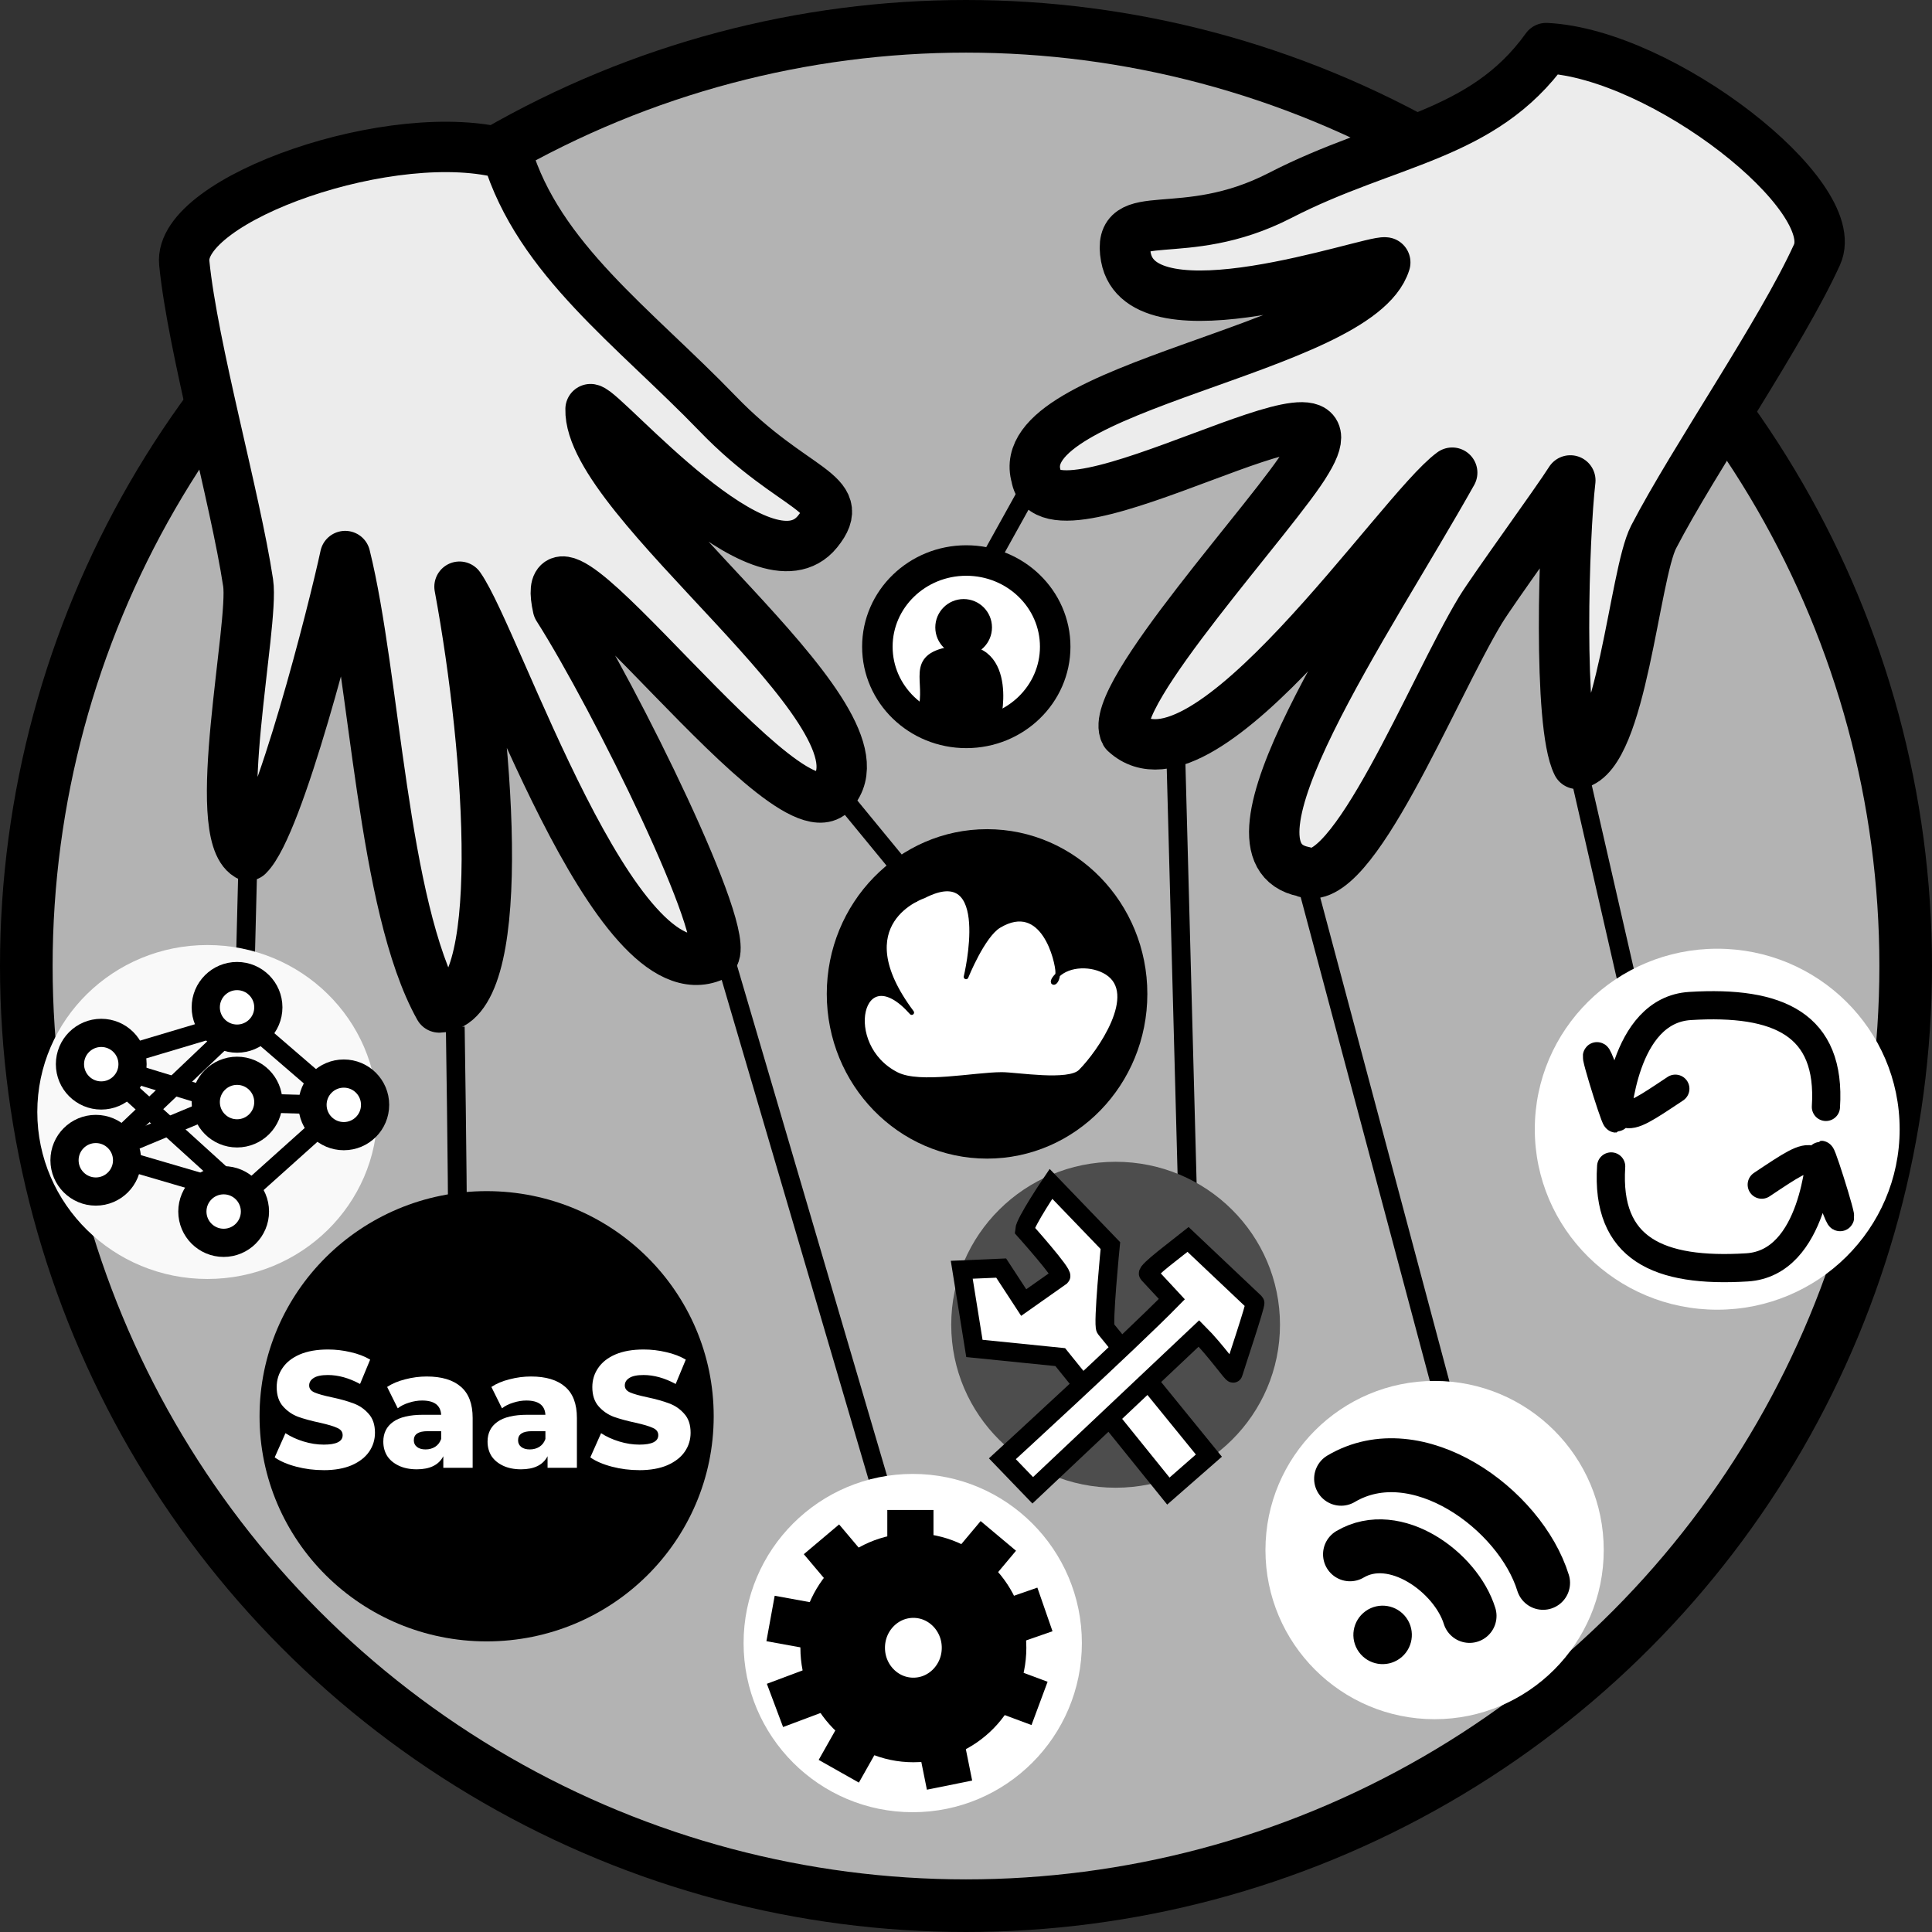 <?xml version="1.0" encoding="UTF-8" standalone="no"?>
<!-- Created with Inkscape (http://www.inkscape.org/) -->

<svg
   width="205.6mm"
   height="205.6mm"
   viewBox="0 0 205.6 205.6"
   version="1.1"
   id="svg87275"
   inkscape:version="1.1.2 (b8e25be8, 2022-02-05)"
   sodipodi:docname="secure system and solution management.svg"
   inkscape:export-filename="/Users/MJ/secure system and solution management.png"
   inkscape:export-xdpi="121.46"
   inkscape:export-ydpi="121.46"
   xmlns:inkscape="http://www.inkscape.org/namespaces/inkscape"
   xmlns:sodipodi="http://sodipodi.sourceforge.net/DTD/sodipodi-0.dtd"
   xmlns="http://www.w3.org/2000/svg"
   xmlns:svg="http://www.w3.org/2000/svg">
  <rect x="0" y="0" width="205.6" height="205.6" fill="#333333" stroke="none"/>
  <sodipodi:namedview
     id="namedview87277"
     pagecolor="#ffffff"
     bordercolor="#666666"
     borderopacity="1.0"
     inkscape:pageshadow="2"
     inkscape:pageopacity="0.0"
     inkscape:pagecheckerboard="0"
     inkscape:document-units="mm"
     showgrid="false"
     inkscape:zoom="0.54262756"
     inkscape:cx="401.74885"
     inkscape:cy="345.54087"
     inkscape:window-width="1312"
     inkscape:window-height="783"
     inkscape:window-x="0"
     inkscape:window-y="25"
     inkscape:window-maximized="0"
     inkscape:current-layer="layer1"
     showguides="false" />
  <defs
     id="defs87272" />
  <g
     inkscape:label="Layer 1"
     inkscape:groupmode="layer"
     id="layer1"
     transform="translate(11.924,-36.406)">
    <circle
       cy="139.206"
       cx="90.876"
       id="path30"
       style="fill:#b3b3b3;fill-opacity:1;fill-rule:evenodd;stroke:#000000;stroke-width:5.6;stroke-miterlimit:4;stroke-dasharray:none;stroke-opacity:1"
       r="100" />
    <path
       style="fill:none;stroke:#000000;stroke-width:2;stroke-linecap:butt;stroke-linejoin:miter;stroke-miterlimit:4;stroke-dasharray:none;stroke-opacity:1"
       d="m 126.804,129.167 15.385,57.649"
       id="path88252"
       sodipodi:nodetypes="cc" />
    <circle
       style="fill:#ffffff;stroke:none;stroke-width:2;stroke-linecap:round;stroke-linejoin:round;stroke-miterlimit:4;stroke-dasharray:none;paint-order:stroke fill markers"
       id="path90111-2"
       cx="140.743"
       cy="201.361"
       r="18" />
    <path
       style="fill:none;stroke:#000000;stroke-width:2;stroke-linecap:butt;stroke-linejoin:miter;stroke-miterlimit:4;stroke-dasharray:none;stroke-opacity:1"
       d="m 14.473,127.454 -0.438,17.435"
       id="path95421" />
    <path
       style="fill:#ececec;fill-opacity:1;stroke:#000000;stroke-width:5.362;stroke-linecap:round;stroke-linejoin:round;stroke-miterlimit:4;stroke-dasharray:none;stroke-opacity:1"
       d="m 42.038,52.841 c 3.383,11.157 13.473,18.328 22.426,27.605 8.106,8.4 14.06,8.283 10.611,12.534 -5.764,7.105 -22.561,-12.759 -24.153,-13.034 -0.274,9.747 31.801,32.17 26.036,40.356 -4.042,7.65 -32.503,-32.713 -29.515,-19.231 6.127,9.615 18.623,35.017 16.542,37.085 C 53.471,142.811 40.959,104.489 36.977,98.841 40.308,116.808 42.111,143.43 34.821,143.619 28.744,132.748 28.012,108.492 24.809,95.58 23.582,101.322 17.77,124.212 14.473,127.454 10.327,124.977 15.154,102.871 14.48,98.423 13.096,89.303 8.595,73.491 7.685,64.396 7.001,57.563 30.099,49.441 42.038,52.841"
       id="path1601-3"
       sodipodi:nodetypes="csaccccccccssc" />
    <path
       style="fill:none;stroke:#000000;stroke-width:2;stroke-linecap:butt;stroke-linejoin:miter;stroke-miterlimit:4;stroke-dasharray:none;stroke-opacity:1"
       d="m 107.82,114.384 c 2.504,1.757 5.328,0.36 5.328,0.36 l 1.373,51.441"
       id="path94390"
       sodipodi:nodetypes="ccc" />
    <path
       style="fill:#ececec;fill-opacity:1;stroke:#000000;stroke-width:5.362;stroke-linecap:round;stroke-linejoin:round;stroke-miterlimit:4;stroke-dasharray:none;stroke-opacity:1"
       d="m 152.626,41.525 c -6.793,9.475 -16.873,9.781 -28.335,15.684 -10.378,5.345 -17.453,0.752 -16.403,6.544 1.642,9.056 26.009,0.326 27.605,0.578 -2.877,9.317 -39.97,13.173 -37.146,22.778 1.365,8.544 35.966,-13.462 28.799,-1.658 -3.177,5.467 -21.409,25.141 -19.327,28.933 8.457,7.79 29.21,-23.611 34.798,-27.677 -8.935,15.939 -25.959,40.417 -15.813,42.459 5.08,2.401 13.693,-19.369 18.821,-27.834 1.377,-2.261 8.153,-11.557 9.562,-13.799 -0.686,5.832 -1.341,26.032 0.737,30.162 4.723,-1.011 6.059,-20.152 8.129,-24.147 4.244,-8.19 13.594,-21.713 17.382,-30.031 2.846,-6.25 -16.411,-21.372 -28.809,-21.993"
       id="path1601-3-8"
       sodipodi:nodetypes="csacccccccccssc" />
    <g
       id="g93777"
       transform="matrix(0.418,0.583,-0.583,0.418,196.942,61.871)">
      <circle
         style="fill:#000000;stroke:none;stroke-width:1;stroke-linecap:round;stroke-miterlimit:4;stroke-dasharray:none;paint-order:stroke fill markers"
         id="path88366"
         cx="118.113"
         cy="190.569"
         r="4.337" />
      <path
         style="fill:none;stroke:#000000;stroke-width:8;stroke-linecap:round;stroke-linejoin:round;stroke-miterlimit:4;stroke-dasharray:none;stroke-opacity:1"
         d="m 105.579,187.535 c 0.679,-7.713 11.325,-11.233 17.762,-9.088"
         id="path88503" />
      <path
         style="fill:none;stroke:#000000;stroke-width:8;stroke-linecap:round;stroke-linejoin:round;stroke-miterlimit:4;stroke-dasharray:none;stroke-opacity:1"
         d="m 95.699,182.078 c 1.147,-13.031 19.134,-18.978 30.009,-15.353"
         id="path88503-0" />
    </g>
    <ellipse
       style="fill:#000000;stroke:none;stroke-width:8;stroke-linecap:round;stroke-linejoin:round;stroke-miterlimit:4;stroke-dasharray:none;paint-order:stroke fill markers"
       id="path88793"
       cx="39.862"
       cy="187.122"
       rx="24.165"
       ry="23.958" />
    <ellipse
       style="fill:#4d4d4d;stroke:none;stroke-width:5.791;stroke-linecap:round;stroke-linejoin:round;stroke-miterlimit:4;stroke-dasharray:none;paint-order:stroke fill markers"
       id="path88793-2"
       cx="106.797"
       cy="177.384"
       rx="17.493"
       ry="17.343" />
    <g
       aria-label="SaaS"
       id="text88885"
       style="font-weight:800;font-size:17.639px;line-height:1.25;font-family:montserrat;-inkscape-font-specification:'montserrat Ultra-Bold';stroke-width:0.265"
       transform="translate(-9.088,9.204)">
      <path
         d="m 31.598,183.652 q -1.499,0 -2.91,-0.37 -1.411,-0.37 -2.293,-0.988 l 1.147,-2.575 q 0.829,0.547 1.923,0.882 1.094,0.335 2.152,0.335 2.011,0 2.011,-1.005 0,-0.529 -0.582,-0.776 -0.564,-0.265 -1.834,-0.547 -1.393,-0.3 -2.328,-0.635 -0.935,-0.353 -1.605,-1.111 -0.67,-0.758 -0.67,-2.046 0,-1.129 0.617,-2.028 0.617,-0.917 1.834,-1.446 1.235,-0.529 3.016,-0.529 1.217,0 2.399,0.282 1.182,0.265 2.081,0.794 l -1.076,2.593 q -1.764,-0.953 -3.422,-0.953 -1.041,0 -1.517,0.318 -0.476,0.3 -0.476,0.794 0,0.494 0.564,0.741 0.564,0.247 1.817,0.512 1.411,0.3 2.328,0.653 0.935,0.335 1.605,1.094 0.688,0.741 0.688,2.028 0,1.111 -0.617,2.011 -0.617,0.9 -1.852,1.446 -1.235,0.529 -2.999,0.529 z"
         style="fill:#ffffff"
         id="path89327" />
      <path
         d="m 42.577,173.686 q 2.381,0 3.634,1.094 1.252,1.076 1.252,3.316 v 5.309 H 44.341 V 182.17 q -0.723,1.393 -2.822,1.393 -1.111,0 -1.923,-0.388 -0.811,-0.388 -1.235,-1.041 -0.406,-0.67 -0.406,-1.517 0,-1.358 1.041,-2.099 1.041,-0.758 3.21,-0.758 h 1.905 q -0.088,-1.517 -2.028,-1.517 -0.688,0 -1.393,0.229 -0.706,0.212 -1.199,0.6 l -1.129,-2.275 q 0.794,-0.529 1.923,-0.811 1.147,-0.3 2.293,-0.3 z m -0.123,7.761 q 0.582,0 1.023,-0.282 0.441,-0.282 0.635,-0.829 v -0.829 h -1.446 q -1.464,0 -1.464,0.97 0,0.441 0.335,0.706 0.335,0.265 0.917,0.265 z"
         style="fill:#ffffff"
         id="path89329" />
      <path
         d="m 53.671,173.686 q 2.381,0 3.634,1.094 1.252,1.076 1.252,3.316 v 5.309 H 55.435 V 182.17 q -0.723,1.393 -2.822,1.393 -1.111,0 -1.923,-0.388 -0.811,-0.388 -1.235,-1.041 -0.406,-0.67 -0.406,-1.517 0,-1.358 1.041,-2.099 1.041,-0.758 3.21,-0.758 h 1.905 q -0.088,-1.517 -2.028,-1.517 -0.688,0 -1.393,0.229 -0.706,0.212 -1.199,0.6 l -1.129,-2.275 q 0.794,-0.529 1.923,-0.811 1.147,-0.3 2.293,-0.3 z m -0.123,7.761 q 0.582,0 1.023,-0.282 0.441,-0.282 0.635,-0.829 v -0.829 h -1.446 q -1.464,0 -1.464,0.97 0,0.441 0.335,0.706 0.335,0.265 0.917,0.265 z"
         style="fill:#ffffff"
         id="path89331" />
      <path
         d="m 65.187,183.652 q -1.499,0 -2.91,-0.37 -1.411,-0.37 -2.293,-0.988 l 1.147,-2.575 q 0.829,0.547 1.923,0.882 1.094,0.335 2.152,0.335 2.011,0 2.011,-1.005 0,-0.529 -0.582,-0.776 -0.564,-0.265 -1.834,-0.547 -1.393,-0.3 -2.328,-0.635 -0.935,-0.353 -1.605,-1.111 -0.67,-0.758 -0.67,-2.046 0,-1.129 0.617,-2.028 0.617,-0.917 1.834,-1.446 1.235,-0.529 3.016,-0.529 1.217,0 2.399,0.282 1.182,0.265 2.081,0.794 l -1.076,2.593 q -1.764,-0.953 -3.422,-0.953 -1.041,0 -1.517,0.318 -0.476,0.3 -0.476,0.794 0,0.494 0.564,0.741 0.564,0.247 1.817,0.512 1.411,0.3 2.328,0.653 0.935,0.335 1.605,1.094 0.688,0.741 0.688,2.028 0,1.111 -0.617,2.011 -0.617,0.9 -1.852,1.446 -1.235,0.529 -2.999,0.529 z"
         style="fill:#ffffff"
         id="path89333" />
    </g>
    <path
       style="fill:none;stroke:#000000;stroke-width:2;stroke-linecap:butt;stroke-linejoin:miter;stroke-miterlimit:4;stroke-dasharray:none;stroke-opacity:1"
       d="m 36.525,145.671 c 0,0 0.239,15.645 0.239,22.037"
       id="path89471"
       sodipodi:nodetypes="cc" />
    <path
       style="fill:#999999;stroke:#000000;stroke-width:2;stroke-linecap:butt;stroke-linejoin:miter;stroke-miterlimit:4;stroke-dasharray:none;stroke-opacity:1"
       d="m 64.383,135.461 18.117,61.634"
       id="path91303"
       sodipodi:nodetypes="cc" />
    <circle
       style="fill:#ffffff;stroke:none;stroke-width:2;stroke-linecap:round;stroke-linejoin:round;stroke-miterlimit:4;stroke-dasharray:none;paint-order:stroke fill markers"
       id="path90111"
       cx="85.207"
       cy="211.258"
       r="18" />
    <ellipse
       style="fill:#ffffff;stroke:#000000;stroke-width:9;stroke-linecap:round;stroke-linejoin:round;stroke-miterlimit:4;stroke-dasharray:none;stroke-opacity:1;paint-order:stroke fill markers"
       id="path90218"
       cx="85.275"
       cy="211.759"
       rx="7.522"
       ry="7.682" />
    <g
       id="g90983">
      <rect
         style="fill:#000000;stroke:none;stroke-width:10.88;stroke-linecap:butt;stroke-linejoin:miter;stroke-miterlimit:4;stroke-dasharray:none;stroke-opacity:1;paint-order:stroke fill markers"
         id="rect90344"
         width="4.914"
         height="4.397"
         x="82.501"
         y="197.095"
         rx="0"
         ry="0" />
      <rect
         style="fill:#000000;stroke:none;stroke-width:10.88;stroke-linecap:butt;stroke-linejoin:miter;stroke-miterlimit:4;stroke-dasharray:none;stroke-opacity:1;paint-order:stroke fill markers"
         id="rect90344-5"
         width="4.914"
         height="4.397"
         x="198.214"
         y="92.567"
         rx="0"
         ry="0"
         transform="rotate(39.973)" />
      <rect
         style="fill:#000000;stroke:none;stroke-width:10.88;stroke-linecap:butt;stroke-linejoin:miter;stroke-miterlimit:4;stroke-dasharray:none;stroke-opacity:1;paint-order:stroke fill markers"
         id="rect90344-5-1"
         width="4.914"
         height="4.397"
         x="226.295"
         y="-25.667"
         rx="0"
         ry="0"
         transform="rotate(70.853)" />
      <rect
         style="fill:#000000;stroke:none;stroke-width:10.88;stroke-linecap:butt;stroke-linejoin:miter;stroke-miterlimit:4;stroke-dasharray:none;stroke-opacity:1;paint-order:stroke fill markers"
         id="rect90344-5-1-4"
         width="4.914"
         height="4.397"
         x="167.185"
         y="-168.369"
         rx="0"
         ry="0"
         transform="rotate(110.393)" />
      <rect
         style="fill:#000000;stroke:none;stroke-width:10.88;stroke-linecap:butt;stroke-linejoin:miter;stroke-miterlimit:4;stroke-dasharray:none;stroke-opacity:1;paint-order:stroke fill markers"
         id="rect90344-5-1-4-3"
         width="4.914"
         height="4.397"
         x="-45.082"
         y="-239.525"
         rx="0"
         ry="0"
         transform="rotate(168.601)" />
    </g>
    <g
       id="g90983-9"
       transform="rotate(-150.536,84.803,211.999)">
      <rect
         style="fill:#000000;stroke:none;stroke-width:10.88;stroke-linecap:butt;stroke-linejoin:miter;stroke-miterlimit:4;stroke-dasharray:none;stroke-opacity:1;paint-order:stroke fill markers"
         id="rect90344-7"
         width="4.914"
         height="4.397"
         x="82.501"
         y="197.095"
         rx="0"
         ry="0" />
      <rect
         style="fill:#000000;stroke:none;stroke-width:10.88;stroke-linecap:butt;stroke-linejoin:miter;stroke-miterlimit:4;stroke-dasharray:none;stroke-opacity:1;paint-order:stroke fill markers"
         id="rect90344-5-3"
         width="4.914"
         height="4.397"
         x="198.214"
         y="92.567"
         rx="0"
         ry="0"
         transform="rotate(39.973)" />
      <rect
         style="fill:#000000;stroke:none;stroke-width:10.88;stroke-linecap:butt;stroke-linejoin:miter;stroke-miterlimit:4;stroke-dasharray:none;stroke-opacity:1;paint-order:stroke fill markers"
         id="rect90344-5-1-5"
         width="4.914"
         height="4.397"
         x="226.295"
         y="-25.667"
         rx="0"
         ry="0"
         transform="rotate(70.853)" />
      <rect
         style="fill:#000000;stroke:none;stroke-width:10.88;stroke-linecap:butt;stroke-linejoin:miter;stroke-miterlimit:4;stroke-dasharray:none;stroke-opacity:1;paint-order:stroke fill markers"
         id="rect90344-5-1-4-1"
         width="4.914"
         height="4.397"
         x="167.185"
         y="-168.369"
         rx="0"
         ry="0"
         transform="rotate(110.393)" />
    </g>
    <ellipse
       style="fill:#000000;stroke:none;stroke-width:2;stroke-linecap:butt;stroke-linejoin:miter;stroke-miterlimit:4;stroke-dasharray:none;stroke-opacity:1;paint-order:stroke fill markers"
       id="path91591"
       cx="93.117"
       cy="142.175"
       rx="17.057"
       ry="17.529" />
    <path
       style="fill:#ffffff;fill-opacity:1;stroke:#000000;stroke-width:0.5;stroke-linecap:round;stroke-linejoin:round;stroke-miterlimit:4;stroke-dasharray:none;stroke-opacity:1"
       d="m 85.099,144.159 c -5.492,-6.188 -7.67,3.554 -1.587,6.595 2.477,1.238 8.246,0 11.175,0 1.597,0 7.119,0.951 8.381,-0.31 2.02,-2.02 6.384,-8.31 2.794,-10.554 -1.535,-0.96 -4.012,-0.955 -5.277,0.31 -1.016,1.016 0.059,1.116 0.059,-0.321 0,-1.132 -1.513,-7.809 -6.268,-4.956 -1.723,1.034 -3.494,5.438 -3.494,5.438 0,0 3.025,-12.492 -4.512,-8.605 0,0 -8.491,2.753 -1.272,12.402 z"
       id="path91878"
       sodipodi:nodetypes="cssssssscscc" />
    <g
       id="g93754"
       transform="matrix(0.796,0,0,0.796,132.97,152.543)"
       style="fill:#ffffff;stroke-width:2.514;stroke-miterlimit:4;stroke-dasharray:none">
      <path
         style="fill:#ffffff;stroke:#000000;stroke-width:2.514;stroke-linecap:butt;stroke-linejoin:miter;stroke-miterlimit:4;stroke-dasharray:none;stroke-opacity:1"
         d="m -53.45,23.854 1.691,10.519 11.478,1.16 14.453,17.911 5.418,-4.742 -13.811,-16.979 c -0.405,-0.498 0.642,-11.098 0.642,-11.098 l -7.945,-8.255 c 0,0 -3.447,5.101 -3.534,6.184 0,0 5.215,5.828 4.859,6.184 l -4.968,3.502 -3.012,-4.61 z"
         id="path92407"
         sodipodi:nodetypes="cccccsccccccc" />
      <path
         style="fill:#ffffff;fill-opacity:1;stroke:#000000;stroke-width:2.514;stroke-linecap:butt;stroke-linejoin:miter;stroke-miterlimit:4;stroke-dasharray:none;stroke-opacity:1"
         d="m -25.364,27.779 c -5.697,5.815 -22.655,21.345 -22.655,21.345 l 4.059,4.216 22.219,-20.971 c 2.231,2.231 4.534,5.535 4.59,5.314 0.146,-0.584 3.074,-9.255 2.899,-9.421 l -8.938,-8.455 c -1.314,1.054 -5.61,4.243 -5.314,4.59 z"
         id="path92873"
         sodipodi:nodetypes="ccccssccc" />
    </g>
    <path
       style="fill:none;stroke:#000000;stroke-width:2;stroke-linecap:butt;stroke-linejoin:miter;stroke-miterlimit:4;stroke-dasharray:none;stroke-opacity:1"
       d="m 155.924,117.696 6.497,28.383"
       id="path93952"
       sodipodi:nodetypes="cc" />
    <g
       id="g94216"
       transform="translate(14.678,-22.079)">
      <ellipse
         style="fill:#ffffff;stroke:none;stroke-width:2;stroke-linecap:round;stroke-linejoin:round;stroke-miterlimit:4;stroke-dasharray:none;paint-order:stroke fill markers"
         id="path89575"
         cx="156.142"
         cy="178.654"
         rx="19.414"
         ry="19.208" />
      <path
         style="fill:none;stroke:#000000;stroke-width:3;stroke-linecap:round;stroke-linejoin:round;stroke-miterlimit:4;stroke-dasharray:none;stroke-opacity:1"
         d="m 167.708,176.28 c 0.573,-8.791 -5.054,-11.319 -14.458,-10.74 -7.234,0.446 -7.736,11.979 -7.848,11.979 -0.196,0 -3.126,-9.468 -1.652,-5.783 2.521,6.301 1.679,6.777 7.934,2.607"
         id="path89690"
         sodipodi:nodetypes="csssc" />
      <path
         style="fill:none;stroke:#000000;stroke-width:3;stroke-linecap:round;stroke-linejoin:round;stroke-miterlimit:4;stroke-dasharray:none;stroke-opacity:1"
         d="m 144.855,182.616 c -0.573,8.791 5.054,11.319 14.458,10.74 7.234,-0.446 7.736,-11.979 7.848,-11.979 0.196,0 3.126,9.468 1.652,5.783 -2.521,-6.301 -1.679,-6.777 -7.934,-2.607"
         id="path89690-3"
         sodipodi:nodetypes="csssc" />
    </g>
    <ellipse
       style="fill:#f9f9f9;fill-opacity:1;stroke:none;stroke-width:2.255;stroke-linecap:round;stroke-linejoin:miter;stroke-miterlimit:4;stroke-dasharray:none;stroke-opacity:1;paint-order:stroke fill markers"
       id="path95284"
       cx="10.143"
       cy="154.743"
       rx="18.098"
       ry="17.769" />
    <path
       style="fill:none;stroke:#000000;stroke-width:2;stroke-linecap:butt;stroke-linejoin:miter;stroke-miterlimit:4;stroke-dasharray:none;stroke-opacity:1"
       d="m 14.035,144.889 10.632,9.165"
       id="path94760" />
    <path
       style="fill:none;stroke:#000000;stroke-width:2;stroke-linecap:butt;stroke-linejoin:miter;stroke-miterlimit:4;stroke-dasharray:none;stroke-opacity:1"
       d="m 12.202,153.687 12.465,0.367"
       id="path94795" />
    <path
       style="fill:none;stroke:#000000;stroke-width:2;stroke-linecap:butt;stroke-linejoin:miter;stroke-miterlimit:4;stroke-dasharray:none;stroke-opacity:1"
       d="M 24.666,154.054 14.035,163.586 -0.996,159.186 12.202,153.687"
       id="path94797" />
    <path
       style="fill:none;stroke:#000000;stroke-width:2;stroke-linecap:butt;stroke-linejoin:miter;stroke-miterlimit:4;stroke-dasharray:none;stroke-opacity:1"
       d="M 12.202,153.687 -1.466,149.516 14.035,144.889"
       id="path94799"
       sodipodi:nodetypes="ccc" />
    <path
       style="fill:none;stroke:#000000;stroke-width:2;stroke-linecap:butt;stroke-linejoin:miter;stroke-miterlimit:4;stroke-dasharray:none;stroke-opacity:1"
       d="M -1.466,149.516 14.035,163.586"
       id="path94914"
       sodipodi:nodetypes="cc" />
    <path
       style="fill:none;stroke:#000000;stroke-width:2;stroke-linecap:butt;stroke-linejoin:miter;stroke-miterlimit:4;stroke-dasharray:none;stroke-opacity:1"
       d="M -0.996,159.186 14.035,144.889"
       id="path94916" />
    <path
       style="fill:none;stroke:#000000;stroke-width:2;stroke-linecap:butt;stroke-linejoin:miter;stroke-miterlimit:4;stroke-dasharray:none;stroke-opacity:1"
       d="m 76.957,120.302 9.413,11.455"
       id="path95536" />
    <circle
       style="fill:#ffffff;fill-opacity:1;stroke:#000000;stroke-width:3;stroke-linecap:round;stroke-linejoin:miter;stroke-miterlimit:4;stroke-dasharray:none;stroke-opacity:1;paint-order:stroke fill markers"
       id="path94513-6-8-7"
       cx="11.877"
       cy="165.336"
       r="3.33" />
    <circle
       style="fill:#ffffff;fill-opacity:1;stroke:#000000;stroke-width:3;stroke-linecap:round;stroke-linejoin:miter;stroke-miterlimit:4;stroke-dasharray:none;stroke-opacity:1;paint-order:stroke fill markers"
       id="path94513-6-8-7-5"
       cx="24.663"
       cy="153.983"
       r="3.33" />
    <circle
       style="fill:#ffffff;fill-opacity:1;stroke:#000000;stroke-width:3;stroke-linecap:round;stroke-linejoin:miter;stroke-miterlimit:4;stroke-dasharray:none;stroke-opacity:1;paint-order:stroke fill markers"
       id="path94513"
       cx="13.302"
       cy="143.605"
       r="3.33" />
    <circle
       style="fill:#ffffff;fill-opacity:1;stroke:#000000;stroke-width:3;stroke-linecap:round;stroke-linejoin:miter;stroke-miterlimit:4;stroke-dasharray:none;stroke-opacity:1;paint-order:stroke fill markers"
       id="path94513-6-8"
       cx="13.302"
       cy="153.687"
       r="3.33" />
    <circle
       style="fill:#ffffff;fill-opacity:1;stroke:#000000;stroke-width:3;stroke-linecap:round;stroke-linejoin:miter;stroke-miterlimit:4;stroke-dasharray:none;stroke-opacity:1;paint-order:stroke fill markers"
       id="path94513-6"
       cx="-1.15"
       cy="149.654"
       r="3.33" />
    <circle
       style="fill:#ffffff;fill-opacity:1;stroke:#000000;stroke-width:3;stroke-linecap:round;stroke-linejoin:miter;stroke-miterlimit:4;stroke-dasharray:none;stroke-opacity:1;paint-order:stroke fill markers"
       id="path94513-6-8-7-5-9"
       cx="-1.729"
       cy="159.878"
       r="3.33" />
    <path
       style="fill:none;stroke:#000000;stroke-width:2;stroke-linecap:butt;stroke-linejoin:miter;stroke-miterlimit:4;stroke-dasharray:none;stroke-opacity:1"
       d="M 98.349,87.109 92.031,98.49"
       id="path96667" />
    <g
       id="g96632"
       transform="matrix(0.541,0,0,0.541,60.48,116.436)">
      <ellipse
         style="fill:#ffffff;fill-opacity:1;stroke:#000000;stroke-width:6;stroke-linecap:round;stroke-linejoin:miter;stroke-miterlimit:4;stroke-dasharray:none;stroke-opacity:1;paint-order:stroke fill markers"
         id="path96305"
         cx="56.241"
         cy="-20.72"
         rx="17.491"
         ry="16.953" />
      <path
         style="fill:#000000;stroke:#000000;stroke-width:2;stroke-linecap:round;stroke-linejoin:miter;stroke-miterlimit:4;stroke-dasharray:none;stroke-opacity:1"
         d="M 47.379,-7.024 C 49.711,-13.123 45.393,-17.654 51.685,-19.402 65.414,-23.217 62.386,-6.961 61.91,-6.485 55.144,0.281 53.03,-4.198 47.379,-7.024 Z"
         id="path96340"
         sodipodi:nodetypes="cscc" />
      <circle
         style="fill:#000000;fill-opacity:1;stroke:#000000;stroke-width:2;stroke-linecap:round;stroke-linejoin:miter;stroke-miterlimit:4;stroke-dasharray:none;stroke-opacity:1;paint-order:stroke fill markers"
         id="path96529"
         cx="55.721"
         cy="-24.515"
         r="4.575" />
    </g>
  </g>
</svg>
